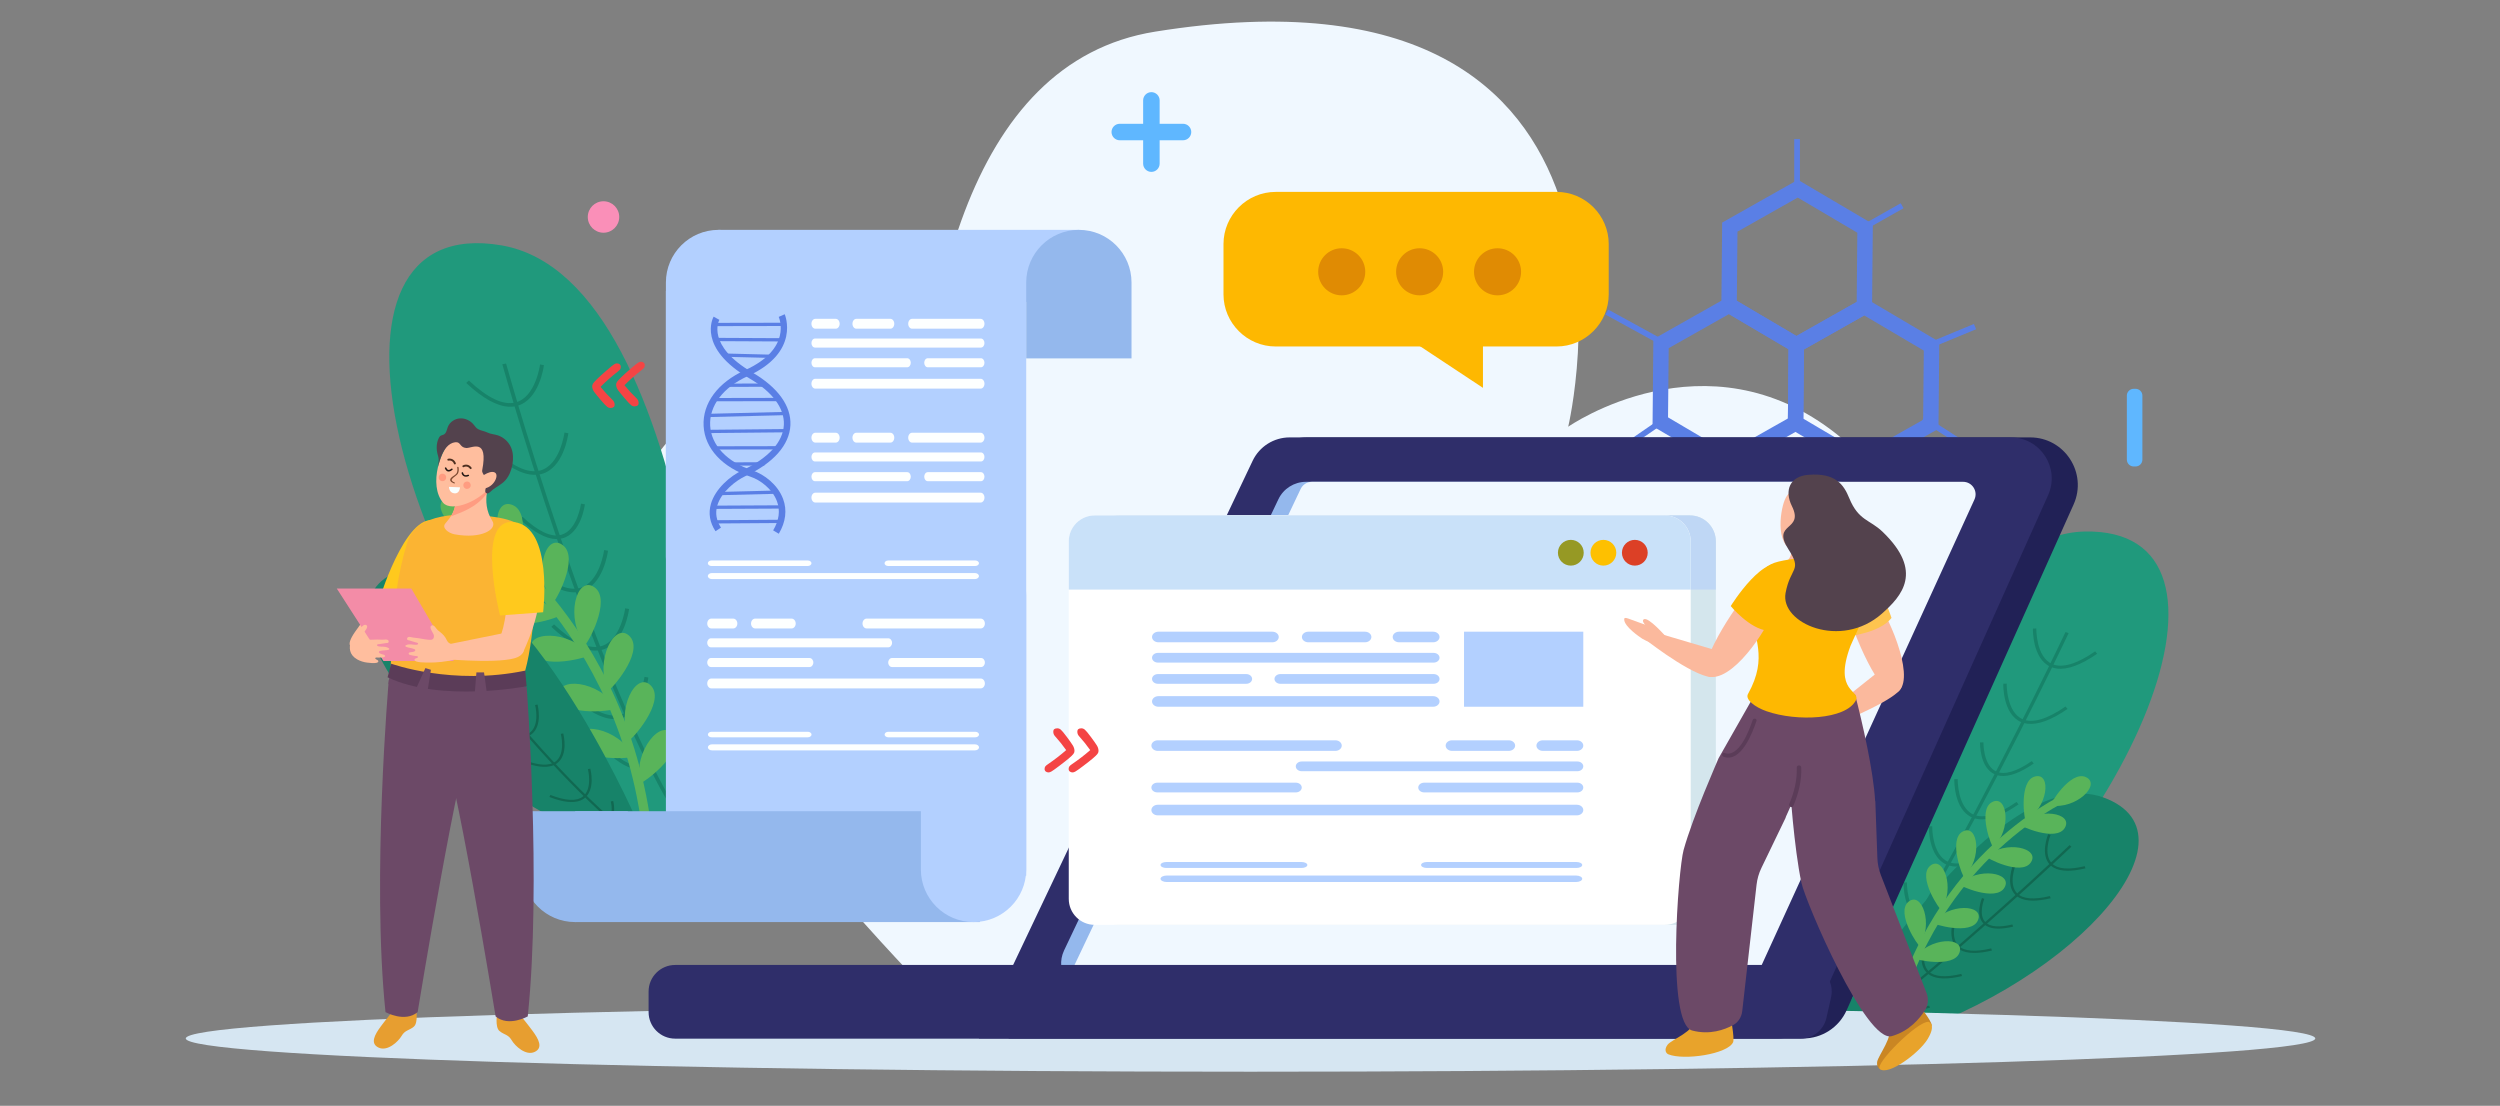 <?xml version="1.0" encoding="utf-8"?>
<!-- Generator: Adobe Illustrator 27.5.0, SVG Export Plug-In . SVG Version: 6.00 Build 0)  -->
<svg version="1.1" id="Layer_1" xmlns="http://www.w3.org/2000/svg" xmlns:xlink="http://www.w3.org/1999/xlink" x="0px"
	y="0px" viewBox="0 100 520 230" style="enable-background:new 0 100 520 230;" xml:space="preserve">
	<rect x="0" y="100" width="520" height="230" fill="#808080" stroke="none"/>
	<g>
		<g>
			<g>
				<path style="fill:#F0F8FF;" d="M199.011,312.354c0,0-37.406-193.128,41.237-205.768c109.754-17.641,85.94,82.173,85.94,82.173
				s28.7-20.064,55.916,1.605c37.762,30.065-22.487,121.824-22.487,121.824L199.011,312.354z" />
			</g>
		</g>
		<g>
			<g>
				<g>
					<path style="fill:#5A7FE5;"
						d="M373.625,173.589l-15.586-9.195l0.168-18.096l15.754-8.902l15.586,9.19l-0.164,18.099
					L373.625,173.589z M361.262,162.572l12.398,7.314l12.532-7.083l0.133-14.396l-12.398-7.312l-12.532,7.083L361.262,162.572z" />
				</g>
			</g>
			<g>
				<g>
					<path style="fill:#5A7FE5;"
						d="M387.447,198.096l-15.584-9.193l0.164-18.095l15.757-8.903l15.586,9.196l-0.17,18.092
					L387.447,198.096z M375.085,187.082l12.396,7.314l12.53-7.083l0.137-14.391l-12.4-7.314l-12.534,7.08L375.085,187.082z" />
				</g>
			</g>
			<g>
				<g>
					<path style="fill:#5A7FE5;"
						d="M359.317,197.825l-15.588-9.192l0.17-18.096l15.757-8.902l15.587,9.194l-0.169,18.094
					L359.317,197.825z M346.951,186.811l12.4,7.314l12.534-7.083l0.136-14.392l-12.4-7.315l-12.533,7.082L346.951,186.811z" />
				</g>
			</g>
			<g>

				<rect x="386.597" y="144.54" transform="matrix(0.87 -0.492 0.492 0.87 -20.709 211.599)"
					style="fill:#5A7FE5;" width="9.893" height="1.186" />
			</g>
			<g>
				<rect x="373.2" y="128.933" style="fill:#5A7FE5;" width="1.185" height="11.424" />
			</g>
			<g>

				<rect x="400.493" y="169.353" transform="matrix(0.924 -0.383 0.383 0.924 -34.146 168.353)"
					style="fill:#5A7FE5;" width="10.61" height="1.184" />
			</g>
			<g>

				<rect x="403.866" y="184.425" transform="matrix(0.541 -0.841 0.841 0.541 26.164 427.418)"
					style="fill:#5A7FE5;" width="1.187" height="10.651" />
			</g>
			<g>
				<rect x="386.873" y="194.53" style="fill:#5A7FE5;" width="1.182" height="10.411" />
			</g>
			<g>
				<rect x="359.057" y="194.395" style="fill:#5A7FE5;" width="1.185" height="10.681" />
			</g>
			<g>

				<rect x="339.937" y="161.395" transform="matrix(0.481 -0.877 0.877 0.481 28.878 385.923)"
					style="fill:#5A7FE5;" width="1.186" height="14.33" />
			</g>
			<g>

				<rect x="333.003" y="190.541" transform="matrix(0.824 -0.567 0.567 0.824 -48.352 226.681)"
					style="fill:#5A7FE5;" width="15.057" height="1.185" />
			</g>
		</g>
		<g>
			<g>
				<path style="fill:#F0F8FF;" d="M199.011,312.354c0,0-84.924-82.428-64.33-114.822c23.918-37.622,63.505,0,63.505,0
				L199.011,312.354z" />
			</g>
		</g>
		<g>
			<g>
				<path style="fill:#20997C;" d="M150.237,273.643c0,0-3.928-115.351-45.902-122.602c-41.973-7.251-24.397,71.98,28.855,125.05
				L150.237,273.643z" />
				<g>
					<g>
						<g>
							<g>
								<g>
									<g>
										<g>
											<g>
												<path style="fill:#178369;" d="M149.173,280.976c-21.158-20.402-44.376-104.158-44.693-105.214l0.784-0.148
												c0.316,1.06,23.471,84.614,44.473,104.868L149.173,280.976z" />
											</g>
										</g>
									</g>
								</g>
							</g>
						</g>
						<g>
							<g>
								<g>
									<g>
										<g>
											<g>
												<path style="fill:#178369;" d="M119.309,223.206c-2.551-0.063-5.574-1.72-9.015-4.947l0.559-0.503
												c3.928,3.676,7.204,5.21,9.732,4.551c4.176-1.093,5.063-7.831,5.074-7.896l0.809,0.141
												c-0.039,0.297-0.967,7.266-5.608,8.477C120.367,223.163,119.851,223.22,119.309,223.206z" />
											</g>
										</g>
									</g>
								</g>
							</g>
						</g>
						<g>
							<g>
								<g>
									<g>
										<g>
											<g>
												<path style="fill:#178369;" d="M111.061,198.765c-2.551-0.063-5.573-1.715-9.019-4.941l0.561-0.508
												c3.931,3.691,7.207,5.219,9.73,4.554c4.177-1.089,5.071-7.83,5.079-7.9l0.807,0.146
												c-0.034,0.302-0.962,7.271-5.605,8.483C112.117,198.726,111.599,198.78,111.061,198.765z" />
											</g>
										</g>
									</g>
								</g>
							</g>
						</g>
						<g>
							<g>
								<g>
									<g>
										<g>
											<g>
												<path style="fill:#178369;" d="M105.983,184.606c-2.552-0.063-5.575-1.729-9.015-4.951l0.556-0.508
												c3.928,3.686,7.209,5.214,9.732,4.555c4.177-1.094,5.068-7.836,5.074-7.9l0.808,0.15
												c-0.036,0.292-0.96,7.256-5.603,8.474C107.038,184.558,106.525,184.619,105.983,184.606z" />
											</g>
										</g>
									</g>
								</g>
							</g>
						</g>
						<g>
							<g>
								<g>
									<g>
										<g>
											<g>
												<path style="fill:#178369;" d="M115.657,212.127c-2.132-0.053-4.653-1.437-7.522-4.119l0.561-0.503
												c3.231,3.026,5.929,4.298,7.994,3.748c3.41-0.89,4.154-6.438,4.161-6.493l0.804,0.145c-0.027,0.246-0.8,6.06-4.687,7.072
												C116.55,212.093,116.111,212.138,115.657,212.127z" />
											</g>
										</g>
									</g>
								</g>
							</g>
						</g>
						<g>
							<g>
								<g>
									<g>
										<g>
											<g>
												<path style="fill:#178369;" d="M123.69,235.329c-2.551-0.063-5.574-1.725-9.014-4.947l0.558-0.512
												c3.923,3.69,7.199,5.214,9.727,4.555c4.174-1.089,5.071-7.831,5.077-7.9l0.81,0.15c-0.034,0.297-0.962,7.261-5.603,8.478
												C124.748,235.285,124.227,235.342,123.69,235.329z" />
											</g>
										</g>
									</g>
								</g>
							</g>
						</g>
						<g>
							<g>
								<g>
									<g>
										<g>
											<g>
												<path style="fill:#178369;" d="M127.705,249.574c-2.549-0.063-5.577-1.72-9.02-4.942l0.558-0.508
												c3.931,3.681,7.212,5.214,9.732,4.55c4.177-1.089,5.066-7.826,5.077-7.895l0.808,0.146
												c-0.033,0.288-0.96,7.261-5.604,8.473C128.76,249.53,128.242,249.587,127.705,249.574z" />
											</g>
										</g>
									</g>
								</g>
							</g>
						</g>
						<g>
							<g>
								<g>
									<g>
										<g>
											<g>
												<path style="fill:#178369;" d="M132.751,260.004c-1.845-0.045-4.023-1.239-6.493-3.558l0.562-0.503
												c2.75,2.587,5.041,3.659,6.785,3.207c2.9-0.757,3.523-5.485,3.53-5.531l0.811,0.151
												c-0.025,0.209-0.693,5.225-4.056,6.105C133.527,259.962,133.143,260.014,132.751,260.004z" />
											</g>
										</g>
									</g>
								</g>
							</g>
						</g>
					</g>
				</g>
			</g>
			<g>
				<g>
					<g>
						<path style="fill:#59B45A;" d="M136.25,280.702c-2.329-49.45-37.361-71.655-37.713-71.876l-1.032,1.667
						c0.345,0.215,34.511,21.918,36.787,70.302L136.25,280.702z" />
					</g>
					<g>
						<path style="fill:#59B45A;" d="M101.461,212.138c0.38-0.008-3.941-10.147-8.31-8.761
						C88.781,204.764,94.598,212.286,101.461,212.138z" />
					</g>
					<g>
						<path style="fill:#59B45A;" d="M107.462,217.078c0.299,0.235,3.392-10.344-0.866-12.044
						C102.338,203.334,102.063,212.838,107.462,217.078z" />
					</g>
					<g>
						<path style="fill:#59B45A;" d="M115.057,225.258c0.237,0.298,5.685-9.283,1.933-11.919
						C113.239,210.703,110.781,219.888,115.057,225.258z" />
					</g>
					<g>
						<path style="fill:#59B45A;" d="M121.711,234.072c0.237,0.297,5.684-9.284,1.933-11.919
						C119.893,219.517,117.435,228.702,121.711,234.072z" />
					</g>
					<g>
						<path style="fill:#59B45A;" d="M126.518,243.61c0.165,0.343,7.595-7.798,4.519-11.197
						C127.962,229.014,123.534,237.428,126.518,243.61z" />
					</g>
					<g>
						<path style="fill:#59B45A;" d="M130.932,253.877c0.165,0.342,7.596-7.798,4.52-11.198
						C132.375,239.28,127.948,247.694,130.932,253.877z" />
					</g>
					<g>
						<path style="fill:#59B45A;" d="M133.144,262.888c0.084,0.371,9.153-5.893,6.919-9.897
						C137.829,248.989,131.625,256.194,133.144,262.888z" />
					</g>
					<g>
						<path style="fill:#59B45A;" d="M108.93,218.266c0.237,0.297-10.322,3.46-12.049-0.786
						C95.153,213.234,104.655,212.896,108.93,218.266z" />
					</g>
					<g>
						<path style="fill:#59B45A;" d="M116.666,227.896c0.255,0.282-10.093,4.077-12.075-0.057
						C102.609,223.706,112.074,222.794,116.666,227.896z" />
					</g>
					<g>
						<path style="fill:#59B45A;" d="M122.685,236.227c0.236,0.298-10.321,3.46-12.05-0.786
						C108.907,231.196,118.41,230.857,122.685,236.227z" />
					</g>
					<g>
						<path style="fill:#59B45A;" d="M128.301,247.327c0.197,0.325-10.678,2.117-11.851-2.314
						C115.276,240.581,124.744,241.456,128.301,247.327z" />
					</g>
					<g>
						<path style="fill:#59B45A;" d="M131.803,257.349c0.174,0.339-10.8,1.358-11.658-3.145
						C119.288,249.7,128.67,251.241,131.803,257.349z" />
					</g>
				</g>
			</g>
			<g>
				<path style="fill:#178369;" d="M132.161,270.022c0,0-24.868-56.491-47.148-51.751c-22.28,4.739,2.188,40.584,39.171,56.354
				L132.161,270.022z" />
				<g>
					<g>
						<g>
							<g>
								<g>
									<g>
										<g>
											<g>
												<path style="fill:#116851;" d="M139.34,279.239c-16.99-6.916-48.84-49.54-49.269-50.077l0.42-0.268
												c0.428,0.541,32.195,43.062,49.061,49.928L139.34,279.239z" />
											</g>
										</g>
									</g>
								</g>
							</g>
						</g>
						<g>
							<g>
								<g>
									<g>
										<g>
											<g>
												<path style="fill:#116851;" d="M109.665,253.214c-1.493,0.555-3.628,0.296-6.371-0.776l0.207-0.421
												c3.129,1.219,5.382,1.348,6.694,0.38c2.166-1.602,1.118-5.711,1.109-5.751l0.502-0.106
												c0.046,0.181,1.125,4.434-1.284,6.212C110.267,252.943,109.982,253.096,109.665,253.214z" />
											</g>
										</g>
									</g>
								</g>
							</g>
						</g>
						<g>
							<g>
								<g>
									<g>
										<g>
											<g>
												<path style="fill:#116851;" d="M99.219,240.964c-1.493,0.555-3.627,0.298-6.372-0.772l0.207-0.425
												c3.134,1.227,5.386,1.352,6.694,0.383c2.167-1.599,1.123-5.713,1.111-5.755l0.501-0.103
												c0.05,0.183,1.129,4.436-1.281,6.215C99.821,240.697,99.533,240.848,99.219,240.964z" />
											</g>
										</g>
									</g>
								</g>
							</g>
						</g>
						<g>
							<g>
								<g>
									<g>
										<g>
											<g>
												<path style="fill:#116851;" d="M92.993,233.937c-1.493,0.555-3.632,0.29-6.371-0.778l0.204-0.423
												c3.13,1.225,5.386,1.35,6.695,0.383c2.166-1.603,1.12-5.716,1.108-5.754l0.503-0.101
												c0.047,0.177,1.126,4.427-1.282,6.209C93.593,233.665,93.311,233.819,92.993,233.937z" />
											</g>
										</g>
									</g>
								</g>
							</g>
						</g>
						<g>
							<g>
								<g>
									<g>
										<g>
											<g>
												<path style="fill:#116851;" d="M104.98,247.641c-1.248,0.464-3.03,0.247-5.314-0.643l0.208-0.421
												c2.574,1.004,4.432,1.116,5.501,0.318c1.77-1.306,0.915-4.693,0.906-4.727l0.499-0.102
												c0.041,0.149,0.942,3.696-1.076,5.185C105.489,247.414,105.246,247.542,104.98,247.641z" />
											</g>
										</g>
									</g>
								</g>
							</g>
						</g>
						<g>
							<g>
								<g>
									<g>
										<g>
											<g>
												<path style="fill:#116851;" d="M115.014,259.222c-1.493,0.555-3.63,0.293-6.371-0.776l0.205-0.426
												c3.128,1.228,5.381,1.352,6.692,0.384c2.166-1.599,1.123-5.714,1.11-5.755l0.505-0.101
												c0.049,0.18,1.126,4.431-1.281,6.211C115.617,258.951,115.328,259.104,115.014,259.222z" />
											</g>
										</g>
									</g>
								</g>
							</g>
						</g>
						<g>
							<g>
								<g>
									<g>
										<g>
											<g>
												<path style="fill:#116851;" d="M120.643,266.545c-1.492,0.555-3.63,0.297-6.372-0.772l0.206-0.423
												c3.131,1.221,5.387,1.349,6.694,0.379c2.167-1.599,1.12-5.709,1.111-5.751l0.502-0.103
												c0.048,0.174,1.127,4.43-1.282,6.208C121.245,266.275,120.958,266.428,120.643,266.545z" />
											</g>
										</g>
									</g>
								</g>
							</g>
						</g>
						<g>
							<g>
								<g>
									<g>
										<g>
											<g>
												<path style="fill:#116851;" d="M125.985,271.418c-1.079,0.402-2.618,0.215-4.587-0.556l0.209-0.422
												c2.193,0.861,3.769,0.951,4.675,0.285c1.504-1.111,0.769-3.995,0.763-4.023l0.504-0.101
												c0.034,0.127,0.81,3.188-0.935,4.478C126.425,271.215,126.215,271.333,125.985,271.418z" />
											</g>
										</g>
									</g>
								</g>
							</g>
						</g>
					</g>
				</g>
			</g>
		</g>
		<g>
			<defs>

				<rect id="SVGID_3_" x="361.477" y="192.386"
					transform="matrix(0.972 0.236 -0.236 0.972 72.608 -91.387)" width="113.358"
					height="130.608" />
			</defs>
			<clipPath id="SVGID_00000183221781219446426100000009394339052516458115_">
				<use xlink:href="#SVGID_3_" style="overflow:visible;" />
			</clipPath>
			<path style="clip-path:url(#SVGID_00000183221781219446426100000009394339052516458115_);fill:#20997C;" d="M378.582,309.582
			c0,0,18.143-98.199,54.988-99.025c36.845-0.826,11.652,64.717-40.715,103.305L378.582,309.582z" />
			<g style="clip-path:url(#SVGID_00000183221781219446426100000009394339052516458115_);">
				<g>
					<g>
						<g>
							<g>
								<g>
									<g>
										<g>
											<path style="fill:#178369;" d="M368.366,333.414c20.719-14.747,61.506-100.86,61.913-101.723l-0.652-0.227
											c-0.406,0.866-41.114,86.815-61.681,101.455L368.366,333.414z" />
										</g>
									</g>
								</g>
							</g>
						</g>
					</g>
					<g>
						<g>
							<g>
								<g>
									<g>
										<g>
											<path style="fill:#178369;" d="M411.51,270.388c2.191,0.273,4.989-0.757,8.348-3.078l-0.414-0.502
											c-3.832,2.642-6.831,3.534-8.911,2.646c-3.433-1.47-3.329-7.349-3.33-7.406l-0.711,0.017
											c-0.004,0.259-0.103,6.341,3.712,7.973C410.61,270.215,411.044,270.33,411.51,270.388z" />
										</g>
									</g>
								</g>
							</g>
						</g>
					</g>
					<g>
						<g>
							<g>
								<g>
									<g>
										<g>
											<path style="fill:#178369;" d="M421.699,250.531c2.192,0.273,4.989-0.754,8.351-3.073l-0.415-0.507
											c-3.837,2.654-6.836,3.542-8.909,2.65c-3.434-1.467-3.336-7.35-3.334-7.41l-0.709,0.021
											c-0.01,0.263-0.109,6.345,3.709,7.977C420.801,250.362,421.237,250.474,421.699,250.531z" />
										</g>
									</g>
								</g>
							</g>
						</g>
					</g>
					<g>
						<g>
							<g>
								<g>
									<g>
										<g>
											<path style="fill:#178369;" d="M427.859,239.066c2.191,0.273,4.992-0.765,8.348-3.081l-0.411-0.506
											c-3.833,2.65-6.836,3.538-8.911,2.65c-3.434-1.471-3.333-7.354-3.329-7.41l-0.711,0.025
											c-0.007,0.254-0.108,6.332,3.709,7.969C426.962,238.889,427.393,239.008,427.859,239.066z" />
										</g>
									</g>
								</g>
							</g>
						</g>
					</g>
					<g>
						<g>
							<g>
								<g>
									<g>
										<g>
											<path style="fill:#178369;" d="M416.055,261.375c1.831,0.228,4.166-0.633,6.964-2.561l-0.415-0.501
											c-3.153,2.175-5.624,2.918-7.321,2.183c-2.804-1.198-2.73-6.041-2.728-6.089l-0.707,0.021
											c-0.008,0.214-0.092,5.288,3.105,6.652C415.294,261.232,415.664,261.327,416.055,261.375z" />
										</g>
									</g>
								</g>
							</g>
						</g>
					</g>
					<g>
						<g>
							<g>
								<g>
									<g>
										<g>
											<path style="fill:#178369;" d="M406.207,280.199c2.192,0.273,4.991-0.762,8.348-3.078l-0.412-0.509
											c-3.83,2.655-6.828,3.539-8.907,2.651c-3.432-1.467-3.336-7.351-3.331-7.411l-0.712,0.024
											c-0.009,0.259-0.107,6.337,3.707,7.973C405.308,280.026,405.745,280.142,406.207,280.199z" />
										</g>
									</g>
								</g>
							</g>
						</g>
					</g>
					<g>
						<g>
							<g>
								<g>
									<g>
										<g>
											<path style="fill:#178369;" d="M400.946,291.874c2.19,0.272,4.992-0.757,8.351-3.073l-0.412-0.505
											c-3.835,2.646-6.839,3.537-8.911,2.646c-3.435-1.467-3.332-7.346-3.332-7.406l-0.709,0.021
											c-0.009,0.25-0.109,6.336,3.709,7.969C400.049,291.702,400.485,291.816,400.946,291.874z" />
										</g>
									</g>
								</g>
							</g>
						</g>
					</g>
					<g>
						<g>
							<g>
								<g>
									<g>
										<g>
											<path style="fill:#178369;" d="M395.293,300.152c1.584,0.198,3.601-0.545,6.012-2.212l-0.416-0.503
											c-2.685,1.861-4.783,2.484-6.218,1.875c-2.384-1.019-2.311-5.145-2.312-5.185l-0.712,0.025
											c-0.005,0.182-0.077,4.559,2.688,5.743C394.634,300.018,394.956,300.11,395.293,300.152z" />
										</g>
									</g>
								</g>
							</g>
						</g>
					</g>
				</g>
			</g>
			<g style="clip-path:url(#SVGID_00000183221781219446426100000009394339052516458115_);">
				<path style="fill:#178369;"
					d="M382.826,311.421c0,0,32.858-53.426,54.632-45.569s-7.823,40.554-47.238,51.307L382.826,311.421z" />
				<g>
					<g>
						<g>
							<g>
								<g>
									<g>
										<g>
											<g>
												<path style="fill:#116851;" d="M361.652,329.31c18.062-4.61,68.698-52.713,69.204-53.195l-0.386-0.328
												c-0.507,0.485-51.045,48.497-68.975,53.074L361.652,329.31z" />
											</g>
										</g>
									</g>
								</g>
							</g>
						</g>
						<g>
							<g>
								<g>
									<g>
										<g>
											<g>
												<path style="fill:#116851;" d="M407.801,297.615c1.426,0.766,3.611,0.8,6.52,0.101l-0.15-0.452
												c-3.318,0.794-5.604,0.612-6.792-0.544c-1.959-1.913-0.335-5.904-0.32-5.944l-0.491-0.176
												c-0.071,0.176-1.746,4.309,0.432,6.432C407.232,297.259,407.498,297.452,407.801,297.615z" />
											</g>
										</g>
									</g>
								</g>
							</g>
						</g>
						<g>
							<g>
								<g>
									<g>
										<g>
											<g>
												<path style="fill:#116851;" d="M420.013,286.73c1.426,0.765,3.61,0.803,6.521,0.106l-0.15-0.456
												c-3.325,0.801-5.609,0.616-6.792-0.542c-1.961-1.91-0.339-5.906-0.322-5.947l-0.491-0.174
												c-0.076,0.177-1.75,4.309,0.429,6.434C419.444,286.377,419.713,286.569,420.013,286.73z" />
											</g>
										</g>
									</g>
								</g>
							</g>
						</g>
						<g>
							<g>
								<g>
									<g>
										<g>
											<g>
												<path style="fill:#116851;" d="M427.254,280.518c1.426,0.766,3.615,0.796,6.522,0.099l-0.147-0.455
												c-3.321,0.8-5.609,0.613-6.793-0.542c-1.959-1.913-0.336-5.909-0.319-5.946l-0.493-0.171
												c-0.072,0.172-1.747,4.301,0.431,6.428C426.687,280.16,426.951,280.355,427.254,280.518z" />
											</g>
										</g>
									</g>
								</g>
							</g>
						</g>
						<g>
							<g>
								<g>
									<g>
										<g>
											<g>
												<path style="fill:#116851;" d="M413.289,292.653c1.192,0.64,3.016,0.668,5.438,0.089l-0.151-0.453
												c-2.73,0.655-4.616,0.51-5.582-0.441c-1.6-1.56-0.271-4.851-0.257-4.884l-0.489-0.172
												c-0.062,0.144-1.46,3.591,0.365,5.368C412.807,292.354,413.035,292.517,413.289,292.653z" />
											</g>
										</g>
									</g>
								</g>
							</g>
						</g>
						<g>
							<g>
								<g>
									<g>
										<g>
											<g>
												<path style="fill:#116851;" d="M401.584,302.922c1.426,0.766,3.613,0.798,6.52,0.101l-0.146-0.457
												c-3.32,0.803-5.604,0.615-6.79-0.54c-1.96-1.91-0.339-5.907-0.32-5.947l-0.494-0.171
												c-0.074,0.175-1.747,4.304,0.429,6.43C401.015,302.567,401.283,302.761,401.584,302.922z" />
											</g>
										</g>
									</g>
								</g>
							</g>
						</g>
						<g>
							<g>
								<g>
									<g>
										<g>
											<g>
												<path style="fill:#116851;" d="M394.902,309.515c1.425,0.765,3.613,0.801,6.522,0.105l-0.148-0.455
												c-3.321,0.796-5.611,0.611-6.792-0.544c-1.961-1.911-0.338-5.903-0.322-5.944l-0.491-0.173
												c-0.072,0.168-1.748,4.303,0.431,6.428C394.334,309.16,394.602,309.353,394.902,309.515z" />
											</g>
										</g>
									</g>
								</g>
							</g>
						</g>
						<g>
							<g>
								<g>
									<g>
										<g>
											<g>
												<path style="fill:#116851;" d="M388.85,313.681c1.031,0.554,2.606,0.579,4.695,0.076l-0.151-0.453
												c-2.327,0.563-3.926,0.435-4.746-0.361c-1.361-1.327-0.221-4.128-0.211-4.155l-0.494-0.171
												c-0.052,0.123-1.257,3.097,0.321,4.637C388.435,313.415,388.631,313.564,388.85,313.681z" />
											</g>
										</g>
									</g>
								</g>
							</g>
						</g>
					</g>
				</g>
			</g>
		</g>
		<g>
			<g>
				<g>
					<path style="fill:#59B45A;" d="M392.293,316.913c7.068-38.028,36.549-51.485,36.845-51.618l0.621,1.4
					c-0.29,0.129-29.046,13.29-35.961,50.499L392.293,316.913z" />
				</g>
				<g>
					<path style="fill:#59B45A;" d="M426.522,267.548c-0.294-0.047,4.131-7.435,7.365-5.896
					C437.121,263.19,431.818,268.392,426.522,267.548z" />
				</g>
				<g>
					<path style="fill:#59B45A;" d="M421.351,270.732c-0.257,0.15-1.524-8.367,1.953-9.23
					C426.78,260.639,425.981,268.025,421.351,270.732z" />
				</g>
				<g>
					<path style="fill:#59B45A;" d="M414.601,276.255c-0.215,0.205-3.411-7.792-0.227-9.432
					C417.559,265.182,418.483,272.554,414.601,276.255z" />
				</g>
				<g>
					<path style="fill:#59B45A;" d="M408.512,282.368c-0.215,0.205-3.411-7.791-0.227-9.432
					C411.469,271.296,412.393,278.667,408.512,282.368z" />
				</g>
				<g>
					<path style="fill:#59B45A;" d="M403.776,289.24c-0.165,0.248-5.049-6.844-2.306-9.148
					C404.212,277.788,406.743,284.773,403.776,289.24z" />
				</g>
				<g>
					<path style="fill:#59B45A;" d="M399.266,296.716c-0.164,0.248-5.049-6.844-2.306-9.148
					C399.703,285.264,402.234,292.249,399.266,296.716z" />
				</g>
				<g>
					<path style="fill:#59B45A;" d="M396.594,303.456c-0.105,0.278-6.457-5.536-4.302-8.396
					C394.448,292.198,398.483,298.436,396.594,303.456z" />
				</g>
				<g>
					<path style="fill:#59B45A;" d="M420.088,271.495c-0.215,0.205,7.62,3.778,9.41,0.675
					C431.288,269.067,423.969,267.794,420.088,271.495z" />
				</g>
				<g>
					<path style="fill:#59B45A;"
						d="M413.075,278.126c-0.227,0.192,7.378,4.231,9.352,1.242S417.172,274.665,413.075,278.126z" />
				</g>
				<g>
					<path style="fill:#59B45A;" d="M407.528,283.933c-0.215,0.205,7.621,3.777,9.41,0.675
					C418.729,281.505,411.41,280.232,407.528,283.933z" />
				</g>
				<g>
					<path style="fill:#59B45A;" d="M402,291.927c-0.187,0.231,8.039,2.776,9.419-0.529C412.799,288.092,405.378,287.761,402,291.927
					z" />
				</g>
				<g>
					<path style="fill:#59B45A;" d="M398.222,299.311c-0.17,0.243,8.216,2.201,9.359-1.194
					C408.724,294.723,401.297,294.917,398.222,299.311z" />
				</g>
			</g>
		</g>
		<path style="fill:#D6E6F2;" d="M481.576,315.997c0,3.821-99.154,6.919-221.467,6.919s-221.467-3.098-221.467-6.919
		c0-3.821,99.154-6.918,221.467-6.918S481.576,312.176,481.576,315.997z" />
		<g>
			<g>
				<g>
					<g>
						<path style="fill:#212156;" d="M384.092,310.149c-1.598,3.561-5.138,5.853-9.041,5.853h-165.27l0.203-0.733l52.814-118.417
						c1.594-3.573,5.139-5.874,9.051-5.874h150.414c7.187,0,11.983,7.41,9.041,13.967L384.092,310.149z" />
					</g>
				</g>
			</g>
		</g>
		<g>
			<g>
				<g>
					<g>
						<path style="fill:#2F2E6A;" d="M377.558,310.962c-1.376,3.066-4.424,5.04-7.786,5.04H203.611l0.202-0.733l56.733-119.419
						c1.414-2.976,4.414-4.872,7.708-4.872h149.963c6.189,0,10.319,6.382,7.785,12.028L377.558,310.962z" />
					</g>
				</g>
			</g>
		</g>
		<g>
			<g>
				<g>
					<g>
						<path style="fill:#94B8ED;" d="M227.102,306.78h131.598c2.919,0,5.466-1.982,6.184-4.811l23.787-93.804
						c1.023-4.032-2.025-7.948-6.184-7.948H271.661c-2.463,0-4.706,1.417-5.763,3.642l-44.558,93.804
						C219.329,301.896,222.416,306.78,227.102,306.78z" />
					</g>
				</g>
			</g>
		</g>
		<g>
			<g>
				<g>
					<g>
						<path style="fill:#F0F8FF;" d="M224.74,306.78h137.252c1.019,0,1.944-0.594,2.368-1.521l46.325-101.358
						c0.788-1.724-0.471-3.685-2.367-3.685H272.887c-1.005,0-1.92,0.578-2.351,1.486L222.389,303.06
						C221.569,304.787,222.828,306.78,224.74,306.78z" />
					</g>
				</g>
			</g>
		</g>
		<g>
			<g>
				<g>
					<g>
						<path style="fill:#2F2E6A;" d="M374.507,316.038H140.435c-3.053,0-5.528-2.475-5.528-5.527v-4.273
						c0-3.053,2.475-5.527,5.528-5.527h235.037c3.544,0,6.173,3.288,5.391,6.745l-0.965,4.273
						C379.33,314.248,377.09,316.038,374.507,316.038z" />
					</g>
				</g>
			</g>
		</g>
		<g>
			<g>
				<g>
					<g>
						<g>
							<path style="fill:#D4E6ED;" d="M356.892,286.965c0,2.984-2.41,5.403-5.393,5.403H232.928c-2.987,0-5.402-2.419-5.402-5.403
							v-74.354c0-2.983,2.416-5.402,5.402-5.402h118.571c2.983,0,5.393,2.419,5.393,5.402V286.965z" />
						</g>
					</g>
					<g>
						<g>
							<path style="fill:#BFD7F5;" d="M351.499,207.209H232.928c-2.987,0-5.402,2.419-5.402,5.402v10.029h129.366v-10.029
							C356.892,209.628,354.482,207.209,351.499,207.209z" />
						</g>
					</g>
					<g>
						<g>
							<path style="fill:#FFFFFF;" d="M240.621,214.976c0,1.473-1.199,2.675-2.685,2.675c-1.481,0-2.681-1.202-2.681-2.675
							c0-1.49,1.2-2.685,2.681-2.685C239.422,212.292,240.621,213.487,240.621,214.976z" />
						</g>
					</g>
					<g>
						<g>
							<path style="fill:#FFFFFF;" d="M247.397,214.976c0,1.473-1.203,2.675-2.689,2.675c-1.477,0-2.681-1.202-2.681-2.675
							c0-1.49,1.204-2.685,2.681-2.685C246.194,212.292,247.397,213.487,247.397,214.976z" />
						</g>
					</g>
					<g>
						<g>
							<path style="fill:#FFFFFF;" d="M253.932,214.976c0,1.473-1.199,2.675-2.685,2.675c-1.477,0-2.676-1.202-2.676-2.675
							c0-1.49,1.2-2.685,2.676-2.685C252.733,212.292,253.932,213.487,253.932,214.976z" />
						</g>
					</g>
				</g>
			</g>
			<g>
				<g>
					<path style="fill:#FFFFFF;" d="M351.669,286.965c0,2.984-2.41,5.403-5.393,5.403H227.705c-2.987,0-5.402-2.419-5.402-5.403
					v-74.354c0-2.983,2.415-5.402,5.402-5.402h118.571c2.983,0,5.393,2.419,5.393,5.402V286.965z" />
				</g>
			</g>
			<g>
				<g>
					<path style="fill:#C9E1F9;" d="M346.276,207.209H227.705c-2.987,0-5.402,2.419-5.402,5.402v10.029h129.366v-10.029
					C351.669,209.628,349.259,207.209,346.276,207.209z" />
				</g>
			</g>
			<g>
				<g>
					<path style="fill:#969924;" d="M329.414,214.976c0,1.473-1.199,2.675-2.685,2.675c-1.48,0-2.681-1.202-2.681-2.675
					c0-1.49,1.2-2.685,2.681-2.685C328.215,212.292,329.414,213.487,329.414,214.976z" />
				</g>
			</g>
			<g>
				<g>
					<path style="fill:#FEC000;" d="M336.19,214.976c0,1.473-1.204,2.675-2.689,2.675c-1.477,0-2.681-1.202-2.681-2.675
					c0-1.49,1.204-2.685,2.681-2.685C334.986,212.292,336.19,213.487,336.19,214.976z" />
				</g>
			</g>
			<g>
				<g>
					<path style="fill:#DC4026;" d="M342.725,214.976c0,1.473-1.199,2.675-2.685,2.675c-1.476,0-2.677-1.202-2.677-2.675
					c0-1.49,1.2-2.685,2.677-2.685C341.526,212.292,342.725,213.487,342.725,214.976z" />
				</g>
			</g>
			<g>
				<g>
					<g>
						<path style="fill:#B3D0FF;" d="M264.65,233.596h-23.7c-0.731,0-1.329-0.496-1.329-1.102l0,0c0-0.606,0.598-1.102,1.329-1.102
						h23.7c0.731,0,1.329,0.496,1.329,1.102l0,0C265.978,233.1,265.381,233.596,264.65,233.596z" />
					</g>
				</g>
				<g>
					<g>
						<path style="fill:#B3D0FF;" d="M283.919,233.596h-11.794c-0.73,0-1.329-0.496-1.329-1.102l0,0c0-0.606,0.598-1.102,1.329-1.102
						h11.794c0.731,0,1.329,0.496,1.329,1.102l0,0C285.248,233.1,284.65,233.596,283.919,233.596z" />
					</g>
				</g>
				<g>
					<g>
						<path style="fill:#B3D0FF;" d="M298.094,233.596h-7.087c-0.731,0-1.329-0.496-1.329-1.102l0,0c0-0.606,0.598-1.102,1.329-1.102
						h7.087c0.731,0,1.329,0.496,1.329,1.102l0,0C299.423,233.1,298.825,233.596,298.094,233.596z" />
					</g>
				</g>
				<g>
					<g>
						<path style="fill:#B3D0FF;" d="M298.205,237.82H240.84c-0.67,0-1.219-0.454-1.219-1.01l0,0c0-0.555,0.548-1.01,1.219-1.01
						h57.365c0.67,0,1.218,0.455,1.218,1.01l0,0C299.423,237.366,298.875,237.82,298.205,237.82z" />
					</g>
				</g>
				<g>
					<g>
						<path style="fill:#B3D0FF;" d="M259.223,242.228H240.84c-0.67,0-1.219-0.454-1.219-1.01l0,0c0-0.555,0.548-1.01,1.219-1.01
						h18.383c0.67,0,1.218,0.454,1.218,1.01l0,0C260.441,241.773,259.893,242.228,259.223,242.228z" />
					</g>
				</g>
				<g>
					<g>
						<path style="fill:#B3D0FF;" d="M298.205,242.228h-31.894c-0.67,0-1.218-0.454-1.218-1.01l0,0c0-0.555,0.548-1.01,1.218-1.01
						h31.894c0.67,0,1.218,0.454,1.218,1.01l0,0C299.423,241.773,298.875,242.228,298.205,242.228z" />
					</g>
				</g>
				<g>
					<g>
						<path style="fill:#B3D0FF;" d="M298.094,247.003H240.95c-0.731,0-1.329-0.496-1.329-1.102l0,0c0-0.606,0.598-1.102,1.329-1.102
						h57.144c0.731,0,1.329,0.496,1.329,1.102l0,0C299.423,246.507,298.825,247.003,298.094,247.003z" />
					</g>
				</g>
				<g>
					<g>
						<rect x="304.517" y="231.392" style="fill:#B3D0FF;" width="24.807" height="15.611" />
					</g>
				</g>
				<g>
					<g>
						<path style="fill:#B3D0FF;" d="M277.754,256.186h-36.936c-0.731,0-1.329-0.496-1.329-1.102l0,0
						c0-0.606,0.598-1.102,1.329-1.102h36.936c0.731,0,1.329,0.496,1.329,1.102l0,0C279.083,255.69,278.485,256.186,277.754,256.186
						z" />
					</g>
				</g>
				<g>
					<g>
						<path style="fill:#B3D0FF;" d="M313.82,256.186h-11.794c-0.731,0-1.329-0.496-1.329-1.102l0,0c0-0.606,0.598-1.102,1.329-1.102
						h11.794c0.731,0,1.329,0.496,1.329,1.102l0,0C315.149,255.69,314.551,256.186,313.82,256.186z" />
					</g>
				</g>
				<g>
					<g>
						<path style="fill:#B3D0FF;" d="M327.995,256.186h-7.087c-0.731,0-1.33-0.496-1.33-1.102l0,0c0-0.606,0.598-1.102,1.33-1.102
						h7.087c0.731,0,1.329,0.496,1.329,1.102l0,0C329.324,255.69,328.726,256.186,327.995,256.186z" />
					</g>
				</g>
				<g>
					<g>
						<path style="fill:#B3D0FF;" d="M328.106,260.41h-57.365c-0.67,0-1.219-0.454-1.219-1.01l0,0c0-0.556,0.548-1.01,1.219-1.01
						h57.365c0.67,0,1.218,0.454,1.218,1.01l0,0C329.324,259.956,328.776,260.41,328.106,260.41z" />
					</g>
				</g>
				<g>
					<g>
						<path style="fill:#B3D0FF;" d="M269.547,264.818h-28.84c-0.67,0-1.218-0.454-1.218-1.01l0,0c0-0.555,0.548-1.01,1.218-1.01
						h28.84c0.67,0,1.218,0.455,1.218,1.01l0,0C270.765,264.363,270.217,264.818,269.547,264.818z" />
					</g>
				</g>
				<g>
					<g>
						<path style="fill:#B3D0FF;" d="M328.106,264.818h-31.894c-0.671,0-1.218-0.454-1.218-1.01l0,0c0-0.555,0.548-1.01,1.218-1.01
						h31.894c0.67,0,1.218,0.455,1.218,1.01l0,0C329.324,264.363,328.776,264.818,328.106,264.818z" />
					</g>
				</g>
				<g>
					<g>
						<path style="fill:#B3D0FF;" d="M327.995,269.593h-87.177c-0.731,0-1.329-0.496-1.329-1.102l0,0
						c0-0.606,0.598-1.102,1.329-1.102h87.177c0.731,0,1.329,0.496,1.329,1.102l0,0
						C329.324,269.097,328.726,269.593,327.995,269.593z" />
					</g>
				</g>
			</g>
			<g>
				<g>
					<path style="fill:#B3D0FF;" d="M270.739,280.537h-28.158c-0.654,0-1.189-0.278-1.189-0.618l0,0c0-0.34,0.536-0.618,1.189-0.618
					h28.158c0.654,0,1.189,0.278,1.189,0.618l0,0C271.929,280.259,271.393,280.537,270.739,280.537z" />
				</g>
			</g>
			<g>
				<g>
					<path style="fill:#B3D0FF;" d="M327.914,280.537h-31.141c-0.654,0-1.189-0.278-1.189-0.618l0,0c0-0.34,0.535-0.618,1.189-0.618
					h31.141c0.654,0,1.189,0.278,1.189,0.618l0,0C329.103,280.259,328.569,280.537,327.914,280.537z" />
				</g>
			</g>
			<g>
				<g>
					<path style="fill:#B3D0FF;" d="M327.806,283.46h-85.117c-0.714,0-1.298-0.304-1.298-0.674l0,0c0-0.371,0.584-0.675,1.298-0.675
					h85.117c0.714,0,1.297,0.304,1.297,0.675l0,0C329.103,283.157,328.52,283.46,327.806,283.46z" />
				</g>
			</g>
		</g>
		<g>
			<path style="fill:#FEB801;" d="M265.34,172.069h58.422c5.969,0,10.853-4.884,10.853-10.853v-10.447
			c0-5.969-4.884-10.854-10.853-10.854H265.34c-5.97,0-10.854,4.884-10.854,10.854v10.447
			C254.486,167.185,259.37,172.069,265.34,172.069z" />
			<polygon style="fill:#FEB801;" points="308.456,170.545 308.456,180.674 293.144,170.545 		" />
			<path style="fill:#E08B03;" d="M306.594,156.534c0,2.704,2.192,4.896,4.896,4.896s4.896-2.192,4.896-4.896
			s-2.192-4.895-4.896-4.895S306.594,153.83,306.594,156.534z" />
			<path style="fill:#E08B03;" d="M290.388,156.534c0,2.704,2.192,4.896,4.895,4.896s4.896-2.192,4.896-4.896
			s-2.192-4.895-4.896-4.895S290.388,153.83,290.388,156.534z" />
			<path style="fill:#E08B03;" d="M274.182,156.534c0,2.704,2.192,4.896,4.896,4.896c2.703,0,4.895-2.192,4.895-4.896
			s-2.192-4.895-4.895-4.895C276.374,151.638,274.182,153.83,274.182,156.534z" />
		</g>
		<g>
			<g>
				<path style="fill:#5FB7FF;" d="M239.489,135.754L239.489,135.754c-0.944,0-1.717-0.772-1.717-1.717v-13.155
				c0-0.944,0.773-1.716,1.717-1.716l0,0c0.944,0,1.717,0.772,1.717,1.716v13.155C241.205,134.982,240.433,135.754,239.489,135.754z
				" />
			</g>
			<g>
				<path style="fill:#5FB7FF;" d="M231.195,127.461L231.195,127.461c0-0.944,0.772-1.717,1.717-1.717h13.155
				c0.944,0,1.716,0.773,1.716,1.717l0,0c0,0.944-0.772,1.717-1.716,1.717h-13.155C231.967,129.178,231.195,128.405,231.195,127.461
				z" />
			</g>
		</g>
		<g>
			<path style="fill:#5FB7FF;" d="M444.195,197.029h-0.389c-0.782,0-1.422-0.64-1.422-1.422v-13.314c0-0.783,0.64-1.422,1.422-1.422
			h0.39c0.783,0,1.422,0.64,1.422,1.422v13.314C445.617,196.389,444.977,197.029,444.195,197.029z" />
		</g>
		<g>
			<path style="fill:#FA8FB8;" d="M122.257,145.134c0,1.807,1.465,3.272,3.272,3.272c1.807,0,3.271-1.465,3.271-3.272
			c0-1.807-1.465-3.271-3.271-3.271C123.722,141.862,122.257,143.327,122.257,145.134z" />
		</g>
		<g>
			<g>
				<path style="fill:#FBB99D;" d="M384.364,227.594c-0.601-1.932-0.349-4.349,1.702-5.252c1.164-0.512,2.593,0.661,3.694,1.842
				c2.644,2.833,8.595,16.154,5.28,19.488C391.912,246.818,386.261,233.702,384.364,227.594z" />
			</g>
			<g>
				<g>
					<g>
						<g>
							<g>
								<g>
									<g>
										<path style="fill:#FBB99D;"
											d="M385.368,245.818c0,0-6.127,3.003-6.618,3.394c-3.142,2.504-5.166,3.105-4.478,3.512
										c1.268,0.75,5.516-1.227,6.158-1.512c0.785-0.352,2.696-1.4,3.317-1.849C384.37,248.914,385.368,245.818,385.368,245.818z" />
									</g>
								</g>
							</g>
						</g>
					</g>
				</g>
				<g>
					<g>
						<g>
							<g>
								<g>
									<g>
										<path style="fill:#FBB99D;" d="M394.781,243.921c-2.957,2.842-14.35,7.316-14.35,7.316v-3.338l11.326-9.035
										C391.756,238.864,397.735,241.077,394.781,243.921z" />
									</g>
								</g>
							</g>
						</g>
					</g>
				</g>
			</g>
			<g>
				<g>
					<g>
						<path style="fill:#E8A32B;"
							d="M359.843,310.85c0,0,1.012,5.104,0.637,5.935c-1.116,2.476-10.223,3.826-13.463,2.513
						c-0.453-0.184-0.974-0.924-0.155-2.003c0.819-1.079,5.82-2.877,5.256-4.978C351.555,310.216,359.843,310.85,359.843,310.85z" />
					</g>
				</g>
				<g>
					<g>
						<path style="fill:#6C4967;" d="M365.371,243.803l13.788,5.997c-1.334,5.807-5.208,14.704-7.755,20.221l0.04,0.004
						l-5.076,10.522c-0.526,1.09-0.866,2.272-1.004,3.491l-2.977,26.263c-0.14,1.233-0.821,2.332-1.858,2.898
						c-1.8,0.983-4.914,2.133-8.576,1.143c-5.4-1.459-2.865-33.577-1.765-37.541c1.951-7.034,7.18-18.785,7.278-19.09
						L365.371,243.803z" />
					</g>
				</g>
				<g>
					<g>
						<path style="fill:#CA8623;" d="M398.573,308.358c0,0,3.305,3.993,3.222,4.922c-0.083,0.93-10.318,9.308-10.318,9.308
						s-1.246-0.306-1.036-1.693c0.209-1.387,3.652-5.61,2.225-7.175C391.238,312.157,398.573,308.358,398.573,308.358z" />
					</g>
				</g>
				<g>
					<g>
						<path style="fill:#E8A32B;" d="M401.142,312.539c-2.259-0.21-11.339,8.844-10.128,9.822c1.791,1.445,8.184-3.358,9.915-6.2
						C402.859,312.992,401.142,312.539,401.142,312.539z" />
					</g>
				</g>
				<g>
					<g>
						<path style="fill:#6C4967;" d="M372.133,247.723l13.712-3.281c1.512,5.771,3.86,16.05,4.184,22.198l0.037-0.018l0.427,11.841
						c0.044,1.227,0.292,2.437,0.733,3.574l9.497,24.509c0.446,1.15,0.359,2.466-0.282,3.502c-1.113,1.796-3.293,4.422-6.934,5.463
						c-5.369,1.535-17.945-27.863-18.813-31.901c-1.54-7.164-2.4-20.159-2.454-20.477L372.133,247.723z" />
					</g>
				</g>
				<g>
					<g>
						<g>
							<g>
								<path style="fill:#5B3C58;" d="M365.349,249.958c-0.844,2.521-3.229,8.772-6.862,7.448c-0.487-0.177-0.305-0.974,0.188-0.794
								c3.015,1.099,5.168-4.718,5.879-6.843C364.72,249.276,365.516,249.459,365.349,249.958L365.349,249.958z" />
							</g>
						</g>
					</g>
				</g>
				<g>
					<g>
						<g>
							<path style="fill:#5B3C58;" d="M374.663,259.64c0.112,2.726-0.585,5.506-1.655,7.989c-0.24,0.557-1.069,0.109-0.831-0.446
							c1.002-2.326,1.648-4.956,1.543-7.509C373.696,259.068,374.638,259.033,374.663,259.64L374.663,259.64z" />
						</g>
					</g>
				</g>
			</g>
			<g>
				<g>
					<g>
						<g>
							<g>
								<g>
									<g>
										<path style="fill:#FBB99D;" d="M371.232,203.98c-1.017,2.423-2.168,10.456,2.887,10.772
										c2.155,0.137,5.434-3.917,6.008-7.813c0.246-1.603-1.186-3.976-3.825-5.201
										C375.113,201.183,372.385,201.162,371.232,203.98z" />
									</g>
								</g>
							</g>
						</g>
					</g>
				</g>
			</g>
			<g>
				<path style="fill:#FBB99D;" d="M371.427,210.791c0,0,2.896,3.445,0,6.279c-2.896,2.834,7.588,1.463,7.588,1.463l-1.2-10.212
				L371.427,210.791z" />
			</g>
			<g>
				<path style="fill:#FEC44F;" d="M393.433,228.53c0,0-3.747-11.978-9.112-10.366c-5.365,1.611,0.624,14.106,0.624,14.106
				S391.115,231.537,393.433,228.53z" />
			</g>
			<g>
				<path style="fill:#FEB801;" d="M369.918,216.813c5.777-1.387,11.201-0.514,15.088,1.051c7.267,2.927,0.6,14.604-0.103,16.477
				c-3.658,9.757,2.253,9.169,1.092,11.371c-2.084,3.953-12.193,4.441-18.552,2.225c-2.486-0.866-4.484-2.471-3.868-3.574
				c4.382-7.842,0.887-11.739,1.102-16.917C364.898,222.142,365.152,217.958,369.918,216.813z" />
			</g>
			<g>
				<path style="fill:#FBB99D;" d="M363.611,223.047c1.302-1.549,3.471-2.644,5.339-1.405c1.06,0.703,0.844,2.539,0.446,4.104
				c-0.956,3.756-7.997,15.153-13.333,15.081C351.627,240.768,359.496,227.944,363.611,223.047z" />
			</g>
			<g>
				<path style="fill:#FEB801;" d="M367.724,231.185c0,0,8.055-9.624,3.8-13.269c-4.255-3.644-11.533,8.147-11.533,8.147
				S363.94,230.858,367.724,231.185z" />
			</g>
			<g>
				<path style="fill:#53424D;" d="M376.142,198.759c-3.845,0.308-5.058,3.228-3.417,6.528c2.606,5.241-4.382,3.315-0.708,9.005
				c2.913,4.512,0.396,3.579-0.62,9.057c-1.165,6.282,11.492,11.821,20.022,4.304c4.182-3.685,8.738-8.788,0.158-17.044
				c-2.654-2.554-5.01-2.288-6.936-7.001C383.497,200.807,381.799,198.305,376.142,198.759z" />
			</g>
			<g>
				<path style="fill:#FBB99D;" d="M346.506,232.424c0,0-3.62-4.165-4.583-3.619c-0.963,0.546,2.074,2.875,2.074,2.875
				L346.506,232.424z" />
			</g>
			<g>
				<g>
					<g>
						<g>
							<g>
								<g>
									<g>
										<path style="fill:#FBB99D;" d="M348.818,233.738c0,0-5.837-3.534-6.431-3.735c-3.805-1.291-4.583-1.924-4.554-1.124
										c0.054,1.472,3.172,3.587,3.757,3.973c0.72,0.471,2.655,1.159,3.369,1.439
										C345.674,234.571,348.818,233.738,348.818,233.738z" />
									</g>
								</g>
							</g>
						</g>
					</g>
				</g>
				<g>
					<g>
						<g>
							<g>
								<g>
									<g>
										<path style="fill:#FBB99D;" d="M355.135,240.718c-4.806-1.213-13.544-8.208-13.544-8.208l2.524-1.034l13.487,3.991
										C357.602,235.468,359.111,241.722,355.135,240.718z" />
									</g>
								</g>
							</g>
						</g>
					</g>
				</g>
			</g>
		</g>
		<g>
			<g>
				<path style="fill:#B3D0FF;" d="M160.416,215.839c0,6.05-4.904,10.955-10.955,10.955l0,0c-6.05,0-10.955-4.905-10.955-10.955
				v-57.074c0-6.05,4.905-10.955,10.955-10.955l0,0c6.05,0,10.955,4.904,10.955,10.955V215.839z" />
				<rect x="138.507" y="160.498" style="fill:#B3D0FF;" width="74.945" height="121.642" />
				<rect x="149.462" y="147.81" style="fill:#B3D0FF;" width="74.945" height="14.993" />
				<path style="fill:#94B8ED;" d="M235.357,158.765c0-6.05-4.9-10.955-10.95-10.955c-6.046,0-10.955,4.904-10.955,10.955v15.779
				h21.905V158.765z" />
				<rect x="119.628" y="268.732" style="fill:#94B8ED;" width="84.172" height="23.059" />
				<path style="fill:#B3D0FF;" d="M213.452,280.842c0,6.046-4.905,10.95-10.955,10.95l0,0c-6.046,0-10.955-4.904-10.955-10.95
				v-57.074c0-6.05,4.909-10.955,10.955-10.955l0,0c6.05,0,10.955,4.905,10.955,10.955V280.842z" />
				<path style="fill:#94B8ED;" d="M119.628,291.792c6.05,0,10.955-4.904,10.955-10.954v-12.105h-21.909v12.105
				C108.673,286.888,113.578,291.792,119.628,291.792z" />
			</g>
			<g>
				<g>
					<g>
						<path style="fill:#FDFFFF;" d="M189.707,168.368h14.263c0.44,0,0.8-0.461,0.8-1.025l0,0c0-0.564-0.36-1.025-0.8-1.025h-14.263
						c-0.44,0-0.8,0.461-0.8,1.025l0,0C188.908,167.907,189.267,168.368,189.707,168.368z" />
					</g>
				</g>
				<g>
					<g>
						<path style="fill:#FDFFFF;" d="M178.111,168.368h7.098c0.44,0,0.8-0.461,0.8-1.025l0,0c0-0.564-0.36-1.025-0.8-1.025h-7.098
						c-0.44,0-0.8,0.461-0.8,1.025l0,0C177.311,167.907,177.671,168.368,178.111,168.368z" />
					</g>
				</g>
				<g>
					<g>
						<path style="fill:#FDFFFF;" d="M169.58,168.368h4.265c0.44,0,0.8-0.461,0.8-1.025l0,0c0-0.564-0.36-1.025-0.8-1.025h-4.265
						c-0.44,0-0.8,0.461-0.8,1.025l0,0C168.78,167.907,169.14,168.368,169.58,168.368z" />
					</g>
				</g>
				<g>
					<g>
						<path style="fill:#FDFFFF;" d="M169.513,172.295h34.524c0.403,0,0.733-0.423,0.733-0.939l0,0c0-0.516-0.33-0.939-0.733-0.939
						h-34.524c-0.403,0-0.733,0.423-0.733,0.939l0,0C168.78,171.873,169.11,172.295,169.513,172.295z" />
					</g>
				</g>
				<g>
					<g>
						<path style="fill:#FDFFFF;" d="M192.973,176.393h11.064c0.403,0,0.733-0.423,0.733-0.939l0,0c0-0.516-0.33-0.939-0.733-0.939
						h-11.064c-0.403,0-0.733,0.423-0.733,0.939l0,0C192.24,175.971,192.57,176.393,192.973,176.393z" />
					</g>
				</g>
				<g>
					<g>
						<path style="fill:#FDFFFF;" d="M169.513,176.393h19.195c0.403,0,0.733-0.423,0.733-0.939l0,0c0-0.516-0.33-0.939-0.733-0.939
						h-19.195c-0.403,0-0.733,0.423-0.733,0.939l0,0C168.78,175.971,169.11,176.393,169.513,176.393z" />
					</g>
				</g>
				<g>
					<g>
						<path style="fill:#FDFFFF;" d="M169.58,180.833h34.391c0.44,0,0.8-0.461,0.8-1.025l0,0c0-0.563-0.36-1.024-0.8-1.024H169.58
						c-0.44,0-0.8,0.461-0.8,1.024l0,0C168.78,180.372,169.14,180.833,169.58,180.833z" />
					</g>
				</g>
			</g>
			<g>
				<g>
					<g>
						<path style="fill:#FDFFFF;" d="M189.707,192.062h14.263c0.44,0,0.8-0.461,0.8-1.025l0,0c0-0.564-0.36-1.025-0.8-1.025h-14.263
						c-0.44,0-0.8,0.461-0.8,1.025l0,0C188.908,191.601,189.267,192.062,189.707,192.062z" />
					</g>
				</g>
				<g>
					<g>
						<path style="fill:#FDFFFF;" d="M178.111,192.062h7.098c0.44,0,0.8-0.461,0.8-1.025l0,0c0-0.564-0.36-1.025-0.8-1.025h-7.098
						c-0.44,0-0.8,0.461-0.8,1.025l0,0C177.311,191.601,177.671,192.062,178.111,192.062z" />
					</g>
				</g>
				<g>
					<g>
						<path style="fill:#FDFFFF;" d="M169.58,192.062h4.265c0.44,0,0.8-0.461,0.8-1.025l0,0c0-0.564-0.36-1.025-0.8-1.025h-4.265
						c-0.44,0-0.8,0.461-0.8,1.025l0,0C168.78,191.601,169.14,192.062,169.58,192.062z" />
					</g>
				</g>
				<g>
					<g>
						<path style="fill:#FDFFFF;" d="M169.513,195.989h34.524c0.403,0,0.733-0.423,0.733-0.939l0,0c0-0.516-0.33-0.939-0.733-0.939
						h-34.524c-0.403,0-0.733,0.423-0.733,0.939l0,0C168.78,195.567,169.11,195.989,169.513,195.989z" />
					</g>
				</g>
				<g>
					<g>
						<path style="fill:#FDFFFF;" d="M192.973,200.088h11.064c0.403,0,0.733-0.423,0.733-0.939l0,0c0-0.516-0.33-0.939-0.733-0.939
						h-11.064c-0.403,0-0.733,0.423-0.733,0.939l0,0C192.24,199.665,192.57,200.088,192.973,200.088z" />
					</g>
				</g>
				<g>
					<g>
						<path style="fill:#FDFFFF;" d="M169.513,200.088h19.195c0.403,0,0.733-0.423,0.733-0.939l0,0c0-0.516-0.33-0.939-0.733-0.939
						h-19.195c-0.403,0-0.733,0.423-0.733,0.939l0,0C168.78,199.665,169.11,200.088,169.513,200.088z" />
					</g>
				</g>
				<g>
					<g>
						<path style="fill:#FDFFFF;" d="M169.58,204.528h34.391c0.44,0,0.8-0.461,0.8-1.025l0,0c0-0.563-0.36-1.024-0.8-1.024H169.58
						c-0.44,0-0.8,0.461-0.8,1.024l0,0C168.78,204.066,169.14,204.528,169.58,204.528z" />
					</g>
				</g>
			</g>
			<g>
				<g>
					<path style="fill:#FDFFFF;" d="M184.752,217.73h18.102c0.421,0,0.765-0.259,0.765-0.575l0,0c0-0.316-0.344-0.575-0.765-0.575
					h-18.102c-0.421,0-0.765,0.259-0.765,0.575l0,0C183.987,217.471,184.331,217.73,184.752,217.73z" />
				</g>
			</g>
			<g>
				<g>
					<path style="fill:#FDFFFF;" d="M147.997,217.73h20.018c0.421,0,0.765-0.259,0.765-0.575l0,0c0-0.316-0.344-0.575-0.765-0.575
					h-20.018c-0.421,0-0.765,0.259-0.765,0.575l0,0C147.232,217.471,147.576,217.73,147.997,217.73z" />
				</g>
			</g>
			<g>
				<g>
					<path style="fill:#FDFFFF;" d="M148.066,220.448h54.717c0.459,0,0.834-0.282,0.834-0.627l0,0c0-0.345-0.375-0.627-0.834-0.627
					h-54.717c-0.459,0-0.834,0.282-0.834,0.627l0,0C147.232,220.165,147.607,220.448,148.066,220.448z" />
				</g>
			</g>
			<g>
				<g>
					<g>
						<path style="fill:#FDFFFF;" d="M180.256,230.718h23.745c0.47,0,0.854-0.461,0.854-1.024l0,0c0-0.564-0.384-1.025-0.854-1.025
						h-23.745c-0.47,0-0.854,0.461-0.854,1.025l0,0C179.402,230.258,179.786,230.718,180.256,230.718z" />
					</g>
				</g>
				<g>
					<g>
						<path style="fill:#FDFFFF;" d="M157.071,230.718h7.582c0.47,0,0.855-0.461,0.855-1.024l0,0c0-0.564-0.385-1.025-0.855-1.025
						h-7.582c-0.47,0-0.855,0.461-0.855,1.025l0,0C156.217,230.258,156.601,230.718,157.071,230.718z" />
					</g>
				</g>
				<g>
					<g>
						<path style="fill:#FDFFFF;" d="M147.958,230.718h4.556c0.47,0,0.855-0.461,0.855-1.024l0,0c0-0.564-0.385-1.025-0.855-1.025
						h-4.556c-0.47,0-0.854,0.461-0.854,1.025l0,0C147.104,230.258,147.489,230.718,147.958,230.718z" />
					</g>
				</g>
				<g>
					<g>
						<path style="fill:#FDFFFF;" d="M147.887,234.646h36.878c0.431,0,0.783-0.422,0.783-0.939l0,0c0-0.517-0.352-0.939-0.783-0.939
						h-36.878c-0.431,0-0.783,0.423-0.783,0.939l0,0C147.104,234.223,147.456,234.646,147.887,234.646z" />
					</g>
				</g>
				<g>
					<g>
						<path style="fill:#FDFFFF;" d="M185.532,238.744h18.54c0.43,0,0.783-0.423,0.783-0.939l0,0c0-0.516-0.353-0.939-0.783-0.939
						h-18.54c-0.43,0-0.783,0.423-0.783,0.939l0,0C184.749,238.322,185.102,238.744,185.532,238.744z" />
					</g>
				</g>
				<g>
					<g>
						<path style="fill:#FDFFFF;" d="M147.887,238.744h20.503c0.431,0,0.783-0.423,0.783-0.939l0,0c0-0.516-0.352-0.939-0.783-0.939
						h-20.503c-0.431,0-0.783,0.423-0.783,0.939l0,0C147.104,238.322,147.456,238.744,147.887,238.744z" />
					</g>
				</g>
				<g>
					<g>
						<path style="fill:#FDFFFF;" d="M147.958,243.184h56.042c0.47,0,0.854-0.462,0.854-1.025l0,0c0-0.563-0.384-1.025-0.854-1.025
						h-56.042c-0.47,0-0.854,0.461-0.854,1.025l0,0C147.104,242.723,147.489,243.184,147.958,243.184z" />
					</g>
				</g>
				<g>
					<path style="fill:#FDFFFF;" d="M184.766,253.359h18.102c0.42,0,0.765-0.259,0.765-0.575l0,0c0-0.316-0.344-0.575-0.765-0.575
					h-18.102c-0.42,0-0.764,0.259-0.764,0.575l0,0C184.001,253.1,184.345,253.359,184.766,253.359z" />
				</g>
				<g>
					<path style="fill:#FDFFFF;" d="M148.011,253.359h20.019c0.421,0,0.764-0.259,0.764-0.575l0,0c0-0.316-0.344-0.575-0.764-0.575
					h-20.019c-0.421,0-0.764,0.259-0.764,0.575l0,0C147.246,253.1,147.59,253.359,148.011,253.359z" />
				</g>
				<g>
					<path style="fill:#FDFFFF;" d="M148.08,256.077h54.718c0.459,0,0.834-0.282,0.834-0.627l0,0c0-0.345-0.375-0.627-0.834-0.627
					H148.08c-0.459,0-0.834,0.282-0.834,0.627l0,0C147.246,255.795,147.621,256.077,148.08,256.077z" />
				</g>
			</g>
			<g>
				<path style="fill:#F44444;" d="M124.908,180.472c0.785,0.957,1.632,1.879,2.542,2.759c0.24,0.23,0.373,0.525,0.398,0.89
				c0.031,0.459-0.237,0.708-0.805,0.747c-0.244,0.017-0.485-0.058-0.723-0.23c-0.24-0.171-0.694-0.648-1.362-1.43
				c-0.668-0.783-1.125-1.349-1.375-1.699c-0.248-0.35-0.385-0.72-0.412-1.113c-0.014-0.202,0.049-0.411,0.187-0.624
				c0.138-0.211,0.428-0.533,0.871-0.965c0.442-0.431,1.075-1.004,1.899-1.719c0.823-0.715,1.346-1.143,1.567-1.279
				c0.221-0.137,0.404-0.212,0.545-0.221c0.243-0.016,0.447,0.037,0.612,0.157c0.165,0.121,0.254,0.286,0.268,0.496
				c0.014,0.195-0.017,0.365-0.092,0.511c-0.075,0.144-0.254,0.327-0.538,0.551C127.181,178.316,125.987,179.372,124.908,180.472z
				 M129.887,180.131c0.785,0.957,1.636,1.878,2.552,2.757c0.24,0.23,0.373,0.525,0.398,0.89c0.031,0.459-0.237,0.709-0.805,0.748
				c-0.251,0.017-0.494-0.058-0.729-0.23c-0.236-0.172-0.688-0.648-1.356-1.431c-0.668-0.783-1.128-1.349-1.38-1.698
				c-0.252-0.35-0.39-0.72-0.417-1.113c-0.014-0.202,0.05-0.41,0.192-0.625c0.141-0.211,0.433-0.534,0.876-0.965
				c0.443-0.43,1.075-1.003,1.899-1.719c0.823-0.715,1.346-1.143,1.568-1.279c0.221-0.138,0.403-0.211,0.545-0.221
				c0.243-0.017,0.447,0.036,0.611,0.157c0.165,0.12,0.254,0.285,0.268,0.495c0.015,0.216-0.023,0.397-0.115,0.544
				c-0.093,0.145-0.267,0.317-0.525,0.519C132.167,177.974,130.972,179.03,129.887,180.131z" />
			</g>
			<g>
				<path style="fill:#F44444;" d="M221.766,256.021c-0.718-1.009-1.501-1.985-2.348-2.927c-0.224-0.244-0.336-0.552-0.336-0.925
				c0-0.454,0.285-0.681,0.855-0.681c0.25,0,0.488,0.093,0.711,0.28c0.223,0.186,0.642,0.691,1.255,1.514
				c0.614,0.823,1.031,1.419,1.256,1.788c0.223,0.369,0.335,0.75,0.335,1.143c0,0.204-0.076,0.407-0.228,0.609
				c-0.152,0.203-0.464,0.505-0.935,0.905c-0.471,0.4-1.142,0.928-2.012,1.585c-0.87,0.657-1.421,1.047-1.651,1.169
				c-0.23,0.122-0.417,0.183-0.559,0.183c-0.244,0-0.444-0.066-0.6-0.198c-0.156-0.132-0.233-0.303-0.233-0.513
				c0-0.203,0.043-0.372,0.127-0.508c0.084-0.135,0.279-0.305,0.585-0.508C219.353,258.009,220.614,257.037,221.766,256.021z
				 M226.766,256.021c-0.718-1.009-1.501-1.985-2.348-2.927c-0.223-0.244-0.335-0.552-0.335-0.925c0-0.454,0.284-0.681,0.854-0.681
				c0.244,0,0.479,0.093,0.706,0.28c0.227,0.186,0.647,0.691,1.26,1.514c0.613,0.823,1.031,1.419,1.256,1.788
				c0.224,0.369,0.335,0.75,0.335,1.143c0,0.204-0.076,0.407-0.228,0.609c-0.152,0.203-0.464,0.505-0.935,0.905
				c-0.471,0.4-1.141,0.928-2.012,1.585c-0.87,0.657-1.421,1.047-1.651,1.169c-0.23,0.122-0.417,0.183-0.559,0.183
				c-0.243,0-0.443-0.066-0.6-0.198c-0.156-0.132-0.233-0.303-0.233-0.513c0-0.203,0.042-0.372,0.126-0.508
				c0.085-0.135,0.276-0.305,0.574-0.508C224.35,258.009,225.614,257.037,226.766,256.021z" />
			</g>
			<g>
				<g>
					<path style="fill:#5A7FE5;" d="M161.988,211.018l-1.173-0.701c1.245-2.086,1.512-4.126,0.789-6.063
					c-0.959-2.573-3.513-4.442-5.478-5.09c-5.873-1.935-9.527-5.882-9.775-10.556c-0.253-4.717,2.967-9.058,8.608-11.61
					c9.827-4.439,7.135-10.814,7.014-11.084l1.249-0.554c0.035,0.079,3.346,7.887-7.699,12.882
					c-5.108,2.308-8.028,6.157-7.808,10.294c0.218,4.088,3.522,7.576,8.839,9.33c2.341,0.771,5.208,2.897,6.329,5.908
					C163.746,206.089,163.436,208.594,161.988,211.018z" />
				</g>
				<g>
					<path style="fill:#5A7FE5;" d="M149.964,209.745l-1.143,0.747c-1.189-1.812-1.51-3.722-0.951-5.677
					c0.894-3.132,4.017-5.819,6.543-6.994c5.396-2.503,8.461-5.865,8.63-9.458c0.159-3.442-2.386-6.874-7.173-9.664
					c-10.905-6.357-7.585-12.574-7.438-12.837l1.193,0.668l-0.596-0.335l0.597,0.331c-0.116,0.216-2.75,5.349,6.933,10.993
					c5.245,3.057,8.034,6.931,7.848,10.906c-0.194,4.128-3.538,7.904-9.418,10.636c-1.879,0.872-4.976,3.225-5.805,6.128
					C148.741,206.745,149.002,208.279,149.964,209.745z" />
				</g>
				<g>

					<rect x="149.079" y="167.138" transform="matrix(1 -0.002 0.002 1 -0.337 0.315)"
						style="fill:#5A7FE5;" width="13.94" height="0.681" />
				</g>
				<g>

					<rect x="155.436" y="163.825" transform="matrix(0.005 -1 1 0.005 -15.707 325.573)"
						style="fill:#5A7FE5;" width="0.683" height="13.712" />
				</g>
				<g>

					<rect x="155.118" y="169.462" transform="matrix(0.025 -1 1 0.025 -22.399 325.096)"
						style="fill:#5A7FE5;" width="0.683" height="9.138" />
				</g>
				<g>

					<rect x="148.253" y="182.772" transform="matrix(1 -0.002 0.002 1 -0.364 0.309)"
						style="fill:#5A7FE5;" width="13.939" height="0.684" />
				</g>
				<g>

					<rect x="148.632" y="192.833" transform="matrix(1 -0.002 0.002 1 -0.359 0.289)"
						style="fill:#5A7FE5;" width="13.265" height="0.682" />
				</g>
				<g>

					<rect x="152.125" y="196.181" transform="matrix(1 -0.002 0.002 1 -0.362 0.287)"
						style="fill:#5A7FE5;" width="6.828" height="0.683" />
				</g>
				<g>
					<polygon style="fill:#5A7FE5;"
						points="158.79,180.455 150.77,180.471 150.77,179.789 158.79,179.773 				" />
				</g>
				<g>

					<rect x="147.197" y="185.85" transform="matrix(1 -0.025 0.025 1 -4.561 3.901)"
						style="fill:#5A7FE5;" width="16.243" height="0.683" />
				</g>
				<g>

					<rect x="147.17" y="189.278" transform="matrix(1 -0.01 0.01 1 -1.927 1.595)"
						style="fill:#5A7FE5;" width="16.406" height="0.684" />
				</g>
				<g>

					<rect x="149.124" y="208.101" transform="matrix(1 -0.007 0.007 1 -1.517 1.142)"
						style="fill:#5A7FE5;" width="13.278" height="0.682" />
				</g>
				<g>
					<polygon style="fill:#5A7FE5;"
						points="161.741,202.704 149.676,203.003 149.658,202.321 161.723,202.02 				" />
				</g>
				<g>

					<rect x="147.881" y="205.146" transform="matrix(1 -0.005 0.005 1 -1.011 0.768)"
						style="fill:#5A7FE5;" width="14.729" height="0.684" />
				</g>
			</g>
		</g>
		<g>
			<g>
				<g>
					<g>
						<g>
							<g>
								<g>
									<g>
										<path style="fill:#FFBE9E;" d="M79.041,233.11c0,0,9.169-5.665,10.533-11.1c1.364-5.436-2.709-7.532-2.709-7.532
										s-9.538,11.941-12.995,16.918C69.494,237.694,79.041,233.11,79.041,233.11z" />
									</g>
								</g>
							</g>
						</g>
					</g>
				</g>
				<g>
					<g>
						<g>
							<g>
								<g>
									<g>
										<path style="fill:#FFC91D;" d="M91.796,208.984c6.563,5.135-4.682,19.163-4.682,19.163l-7.973-4.15
										C79.141,223.996,85.398,203.977,91.796,208.984z" />
									</g>
								</g>
							</g>
						</g>
					</g>
				</g>
			</g>
			<g>
				<g>
					<g>
						<g>
							<g>
								<g>
									<polygon style="fill:#6C4967;"
										points="109.798,262.689 80.801,242.235 81.373,238.047 108.942,235.954 								" />
								</g>
							</g>
						</g>
					</g>
				</g>
			</g>
			<g>
				<g>
					<path style="fill:#FBB433;"
						d="M84.749,212.711c1.864-5.971,10.85-6.279,18.158-5.173c4.927,0.746,8.097,2.345,8.644,8.5
					c0.349,3.924-0.73,21.091-3.135,25.636c0,0-8.391,4.698-27.092-1.064C81.324,240.61,80.764,225.473,84.749,212.711z" />
				</g>
			</g>
			<g>
				<g>
					<g>
						<g>
							<g>
								<g>
									<path style="fill:#5B3C58;" d="M109.535,242.741c0,0-17.796,3.448-28.922-1.86l0.76-2.834c0,0,12.694,4.624,27.88,1.44
									L109.535,242.741z" />
								</g>
							</g>
						</g>
					</g>
				</g>
			</g>
			<g>
				<g>
					<g>
						<g>
							<g>
								<g>
									<polygon style="fill:#6C4967;"
										points="100.679,239.865 99.095,239.865 98.721,244.604 101.33,244.604 								" />
								</g>
							</g>
						</g>
					</g>
				</g>
			</g>
			<g>
				<g>
					<g>
						<g>
							<g>
								<g>
									<polygon style="fill:#6C4967;"
										points="89.63,239.318 88.484,238.959 86.522,243.306 88.876,244.044 								" />
								</g>
							</g>
						</g>
					</g>
				</g>
			</g>
			<g>
				<g>
					<g>
						<g>
							<g>
								<g>
									<g>
										<g>
											<g>
												<path style="fill:#FFBE9E;" d="M102.124,199.598c0,0-7.526,1.617-7.107,2.232c0.421,0.614-0.313,1.853-0.332,3.053
												c-0.025,1.301-0.889,2.679-2.048,3.993c-0.811,0.92,0.63,2.019,1.913,2.26c5.525,1.039,9.013-1.025,7.845-2.814
												C99.771,204.303,102.124,199.598,102.124,199.598z" />
											</g>
										</g>
									</g>
								</g>
							</g>
						</g>
					</g>
				</g>
			</g>
			<g>
				<g>
					<g>
						<g>
							<g>
								<g>
									<g>
										<g>
											<g>
												<g>
													<g>
														<path style="fill:#FF9C81;" d="M94.685,204.882c0.019-1.2,0.753-2.439,0.332-3.053
														c-0.419-0.615,7.701-2.358,7.701-2.358s-1.232,1.262-1.443,3.156c-2.255,3.05-5.473,3.993-7.51,4.787
														C94.283,206.699,94.676,205.352,94.685,204.882z" />
													</g>
												</g>
											</g>
										</g>
									</g>
								</g>
							</g>
						</g>
					</g>
				</g>
			</g>
			<g>
				<g>
					<g>
						<g>
							<g>
								<g>
									<g>
										<g>
											<g>
												<g>
													<g>
														<g>
															<g>
																<g>
																	<path style="fill:#FFBE9E;" d="M94.55,190.922c-2.962,2.238-5.488,9.966-2.389,13.648
																	c1.702,2.022,7.895-0.126,10.8-4.527c0.378-0.572,1.303-3.845-0.243-7.416
																	C102.024,191.01,97.629,188.596,94.55,190.922z" />
																</g>
															</g>
														</g>
													</g>
												</g>
											</g>
										</g>
									</g>
								</g>
							</g>
						</g>
					</g>
				</g>
			</g>
			<g>
				<g>
					<g>
						<g>
							<g>
								<g>
									<g>
										<g>
											<g>
												<g>
													<g>
														<g>
															<path style="fill:#53424D;" d="M91.13,197.008c0.004,0.475,0.665-4.675,3.561-5.024
															c1.177-0.142,0.912,1.098,2.278,1.199c1.167,0.086,4.664-2.261,3.318,4.689c-0.065,0.334,0.252,0.727,0.405,1.027
															c0.191,0.368-0.403,1.214-0.394,1.63c0.008,0.4,1.212-0.829,1.188-0.429c-0.036,0.607-1.084,2.296-0.213,2.528
															c0.422,0.113,0.937-0.567,1.247-0.796c0.874-0.646,1.848-1.094,2.588-1.92c0.814-0.912,1.267-2.101,1.476-3.306
															c0.207-1.192,0.184-2.457-0.301-3.565c-0.506-1.156-1.518-2.081-2.715-2.482c-0.705-0.236-1.51-0.259-2.182-0.589
															c-0.593-0.291-1.243-0.365-1.843-0.657c-0.477-0.232-0.651-0.524-0.964-0.921c-0.679-0.866-1.769-1.423-2.868-1.37
															c-1.099,0.053-2.166,0.756-2.562,1.784c-0.224,0.579-0.305,1.317-0.862,1.592c-0.203,0.1-0.441,0.117-0.633,0.236
															c-0.182,0.113-0.299,0.305-0.394,0.498c-0.497,1.013-0.53,2.212-0.254,3.306c0.11,0.437,0.271,0.874,0.239,1.332
															C91.217,196.184,91.127,196.585,91.13,197.008z" />
														</g>
													</g>
												</g>
											</g>
										</g>
									</g>
								</g>
							</g>
						</g>
					</g>
				</g>
			</g>
			<g>
				<g>
					<g>
						<g>
							<g>
								<g>
									<g>
										<g>
											<g>
												<g>
													<g>
														<path style="fill:#FFBE9E;" d="M99.565,199.597c0,0,2.138-1.882,3.317-1.34c1.181,0.545-0.476,3.755-2.911,3.311
														C97.542,201.125,98.908,200.105,99.565,199.597z" />
													</g>
												</g>
											</g>
										</g>
									</g>
								</g>
							</g>
						</g>
					</g>
				</g>
			</g>
			<g>
				<g>
					<g>
						<g>
							<g>
								<g>
									<path style="fill:#E79E30;" d="M81.64,310.413c0,0-1.111,1.301-2.419,3.06c-1.308,1.759-2.289,3.595-0.458,4.436
									c1.831,0.841,4.055-1.224,4.774-2.448c0.719-1.224,1.535-1.09,2.525-1.904c1.004-0.825,0.469-3.83,0.469-3.83L81.64,310.413
									z" />
								</g>
							</g>
						</g>
					</g>
				</g>
			</g>
			<g>
				<g>
					<g>
						<g>
							<g>
								<g>
									<path style="fill:#6C4967;" d="M98.453,252.601c-2.676,3.385-11.582,57.915-11.582,57.915c-2.675,2.249-6.689,0-6.689,0
									c-2.899-27.805,0.688-69.104,0.688-69.104S101.128,255.987,98.453,252.601L98.453,252.601z" />
								</g>
							</g>
						</g>
					</g>
				</g>
			</g>
			<g>
				<g>
					<g>
						<g>
							<g>
								<g>
									<path style="fill:#E79E30;" d="M108.316,311.309c0,0,1.112,1.3,2.42,3.06c1.308,1.76,2.289,3.595,0.458,4.437
									c-1.831,0.841-4.055-1.224-4.774-2.448c-0.719-1.224-1.535-1.091-2.525-1.905c-1.004-0.825-0.469-3.83-0.469-3.83
									L108.316,311.309z" />
								</g>
							</g>
						</g>
					</g>
				</g>
			</g>
			<g>
				<g>
					<g>
						<g>
							<g>
								<g>
									<path style="fill:#6C4967;" d="M91.503,253.497c2.676,3.385,11.582,57.915,11.582,57.915c2.675,2.249,6.689,0,6.689,0
									c2.899-27.805-0.24-68.671-0.24-68.671S88.827,256.882,91.503,253.497L91.503,253.497z" />
								</g>
							</g>
						</g>
					</g>
				</g>
			</g>
			<g>
				<g>
					<g>
						<g>
							<g>
								<g>
									<g>
										<g>
											<path style="fill:#201714;" d="M97.308,198.747c0.055-0.028-0.061,0.025-0.083,0.033
											c-0.091,0.031-0.181,0.058-0.279,0.067c-0.372,0.033-0.541-0.213-0.628-0.529c-0.055-0.198-0.366-0.089-0.312,0.108
											c0.193,0.7,0.85,0.909,1.492,0.583C97.687,198.913,97.494,198.652,97.308,198.747L97.308,198.747z" />
										</g>
									</g>
								</g>
							</g>
						</g>
					</g>
				</g>
				<g>
					<g>
						<g>
							<g>
								<g>
									<g>
										<g>
											<path style="fill:#201714;" d="M93.86,197.5c-0.088,0.082-0.2,0.155-0.312,0.203c-0.365,0.157-0.568-0.069-0.699-0.394
											c-0.077-0.191-0.39-0.084-0.312,0.109c0.155,0.383,0.433,0.727,0.905,0.65c0.254-0.042,0.489-0.19,0.671-0.36
											C94.267,197.565,94.012,197.358,93.86,197.5L93.86,197.5z" />
										</g>
									</g>
								</g>
							</g>
						</g>
					</g>
				</g>
				<g>
					<g>
						<g>
							<g>
								<g>
									<g>
										<path style="fill:#4D2F20;" d="M93.273,195.811c0.542-0.108,0.974,0.167,1.166,0.681c0.09,0.24,0.452,0.074,0.363-0.165
										c-0.255-0.679-0.87-1.053-1.597-0.908C92.954,195.469,93.021,195.862,93.273,195.811L93.273,195.811z" />
									</g>
								</g>
							</g>
						</g>
					</g>
				</g>
				<g>
					<g>
						<g>
							<g>
								<g>
									<g>
										<path style="fill:#4D2F20;" d="M96.454,197.166c0.493-0.251,0.983-0.103,1.308,0.339c0.152,0.207,0.455-0.051,0.304-0.257
										c-0.429-0.584-1.123-0.778-1.783-0.441C96.055,196.923,96.226,197.283,96.454,197.166L96.454,197.166z" />
									</g>
								</g>
							</g>
						</g>
					</g>
				</g>
				<g>
					<g>
						<g>
							<g>
								<g>
									<g>
										<path style="fill:#7C4930;" d="M95.101,197.214c0.066,0.359,0.072,0.767-0.071,1.105c-0.207,0.492-0.807,0.653-1.17,1.037
										c-0.498,0.528-0.107,0.92,0.571,1.197c0.164,0.067,0.269-0.138,0.106-0.205c-1.52-0.62,0.4-1.224,0.713-1.852
										c0.196-0.393,0.204-0.872,0.125-1.301C95.348,197.049,95.074,197.068,95.101,197.214L95.101,197.214z" />
									</g>
								</g>
							</g>
						</g>
					</g>
				</g>
				<g>
					<g>
						<g>
							<g>
								<g>
									<path style="fill:#FAFFFF;" d="M95.678,201.364c0,0-0.046,1.368-1.173,1.252c-1.128-0.116-1.12-1.347-1.12-1.347
									L95.678,201.364z" />
								</g>
							</g>
						</g>
					</g>
				</g>
				<g>
					<g>
						<g>
							<g>
								<g>
									<path style="fill:#FF9C81;" d="M97.844,201.251c-0.18,0.387-0.64,0.555-1.027,0.375c-0.387-0.18-0.555-0.64-0.375-1.027
									c0.18-0.387,0.64-0.555,1.027-0.375C97.856,200.404,98.024,200.864,97.844,201.251z" />
								</g>
							</g>
						</g>
					</g>
				</g>
				<g>
					<g>
						<g>
							<g>
								<g>
									<path style="fill:#FF9C81;" d="M91.609,198.646c0.365-0.232,0.849-0.124,1.08,0.241c0.232,0.365,0.124,0.848-0.24,1.08
									c-0.365,0.231-0.848,0.124-1.08-0.241C91.137,199.362,91.245,198.878,91.609,198.646z" />
								</g>
							</g>
						</g>
					</g>
				</g>
			</g>
			<g>
				<g>
					<g>
						<polygon style="fill:#F38CA7;"
							points="85.552,222.409 70.047,222.409 79.758,237.491 94.381,237.491 					" />
					</g>
				</g>
			</g>
			<g>
				<g>
					<g>
						<g>
							<g>
								<g>
									<g>
										<path style="fill:#FFBE9E;" d="M108.716,235.817c0,0,4.816-9.641,3.116-14.981c-1.701-5.34-6.266-4.98-6.266-4.98
										s0.903,13.053-2.281,18.21C100.102,239.222,108.716,235.817,108.716,235.817z" />
									</g>
								</g>
							</g>
						</g>
					</g>
				</g>
				<g>
					<g>
						<g>
							<g>
								<g>
									<g>
										<path style="fill:#FFC91D;" d="M106.869,208.588c8.282,0.913,6.101,18.759,6.101,18.759l-8.964,0.666
										C104.006,228.014,98.794,207.698,106.869,208.588z" />
									</g>
								</g>
							</g>
						</g>
					</g>
				</g>
				<g>
					<g>
						<g>
							<g>
								<g>
									<g>
										<g>
											<g>
												<g>
													<g>
														<g>
															<g>
																<path style="fill:#FFBE9E;" d="M106.967,236.931c-4.319,1.19-16.135,0.017-16.135,0.017l2.019-2.847l14.537-2.947
																C107.388,231.154,111.363,235.72,106.967,236.931z" />
															</g>
														</g>
													</g>
												</g>
											</g>
										</g>
									</g>
								</g>
							</g>
						</g>
					</g>
				</g>
				<g>
					<g>
						<g>
							<g>
								<g>
									<path style="fill:#FFBE9E;" d="M93.272,233.642c-0.279-0.257-0.421-0.705-0.623-1.019c-0.403-0.623-0.988-1.086-1.572-1.531
									c-0.324-0.247-0.715-1.152-1.223-1.015c-0.832,0.223,0.227,1.549,0.352,1.915c0.114,0.336,0.077,0.764-0.213,0.967
									c-0.192,0.134-0.444,0.137-0.677,0.124c-0.745-0.044-1.474-0.207-2.209-0.327c-0.382-0.062-0.763-0.098-1.147-0.137
									c-0.287-0.028-0.661-0.18-0.94-0.134c-0.222,0.036-0.429,0.268-0.335,0.502c0.085,0.209,0.303,0.177,0.487,0.229
									c0.411,0.117,0.82,0.245,1.227,0.378c0.089,0.028,0.515,0.102,0.552,0.2c0.18,0.477-0.963,0.293-1.145,0.272
									c-0.459-0.052-0.94-0.09-1.365,0.138c-0.055,0.029-0.113,0.071-0.124,0.133c-0.017,0.099,0.089,0.17,0.182,0.208
									c0.543,0.221,1.154,0.239,1.692,0.473c0.088,0.038,0.185,0.098,0.193,0.193c0.03,0.382-0.737,0.419-0.988,0.453
									c-0.158,0.02-0.353,0.063-0.393,0.218c-0.026,0.101,0.036,0.208,0.121,0.268c0.086,0.06,0.191,0.082,0.293,0.104
									c0.3,0.063,0.61,0.154,0.916,0.179c0.147,0.011,0.587,0.008,0.614,0.209c0.006,0.04-0.015,0.078-0.041,0.109
									c-0.094,0.11-0.25,0.139-0.388,0.182c-0.139,0.044-0.288,0.132-0.305,0.276c-0.02,0.179,0.172,0.303,0.342,0.362
									c0.61,0.212,1.297,0.205,1.936,0.228c0.683,0.025,1.367,0.018,2.05-0.019c0.907-0.049,1.81-0.153,2.705-0.31
									c0.78-0.138,1.666-0.347,2.198-0.988c0.15-0.181,0.262-0.39,0.366-0.601c0.138-0.276,0.266-0.562,0.315-0.867
									c0.048-0.305,0.008-0.635-0.168-0.889c-0.025-0.035-0.052-0.068-0.089-0.087c-0.048-0.025-0.105-0.021-0.159-0.017
									c-0.41,0.035-0.822,0.093-1.233,0.068C94.074,234.063,93.65,233.94,93.272,233.642z" />
								</g>
							</g>
						</g>
					</g>
				</g>
			</g>
			<g>
				<g>
					<g>
						<g>
							<g>
								<path style="fill:#FFBE9E;" d="M74.752,230.813c0.357-0.198,0.872-1.038,1.356-0.83c0.792,0.34-0.446,1.501-0.621,1.845
								c-0.16,0.316-0.185,0.745,0.074,0.988c0.171,0.16,0.42,0.199,0.652,0.219c0.744,0.063,1.489,0.005,2.233-0.009
								c0.387-0.007,0.769,0.012,1.155,0.029c0.288,0.012,0.679-0.084,0.95,0.001c0.214,0.068,0.387,0.327,0.26,0.544
								c-0.113,0.196-0.325,0.132-0.514,0.158c-0.424,0.058-0.846,0.126-1.268,0.199c-0.092,0.016-0.524,0.028-0.575,0.12
								c-0.245,0.446,0.912,0.427,1.095,0.433c0.461,0.013,0.943,0.045,1.331,0.329c0.05,0.038,0.102,0.087,0.104,0.15
								c0.003,0.1-0.113,0.156-0.209,0.179c-0.57,0.142-1.177,0.073-1.743,0.227c-0.092,0.025-0.197,0.07-0.218,0.163
								c-0.085,0.374,0.67,0.52,0.913,0.589c0.153,0.044,0.34,0.113,0.358,0.272c0.011,0.104-0.065,0.201-0.158,0.248
								c-0.093,0.047-0.201,0.055-0.305,0.061c-0.307,0.019-0.626,0.066-0.933,0.046c-0.148-0.009-0.582-0.076-0.638,0.12
								c-0.011,0.039,0.004,0.08,0.026,0.113c0.078,0.122,0.228,0.173,0.358,0.236c0.131,0.063,0.267,0.172,0.262,0.316
								c-0.005,0.18-0.214,0.276-0.39,0.31c-0.634,0.123-1.313,0.018-1.949-0.05c-0.679-0.073-1.473-0.327-2.066-0.667
								C70.9,235.209,74.111,231.17,74.752,230.813z" />
							</g>
						</g>
					</g>
				</g>
			</g>
		</g>
	</g>
</svg>